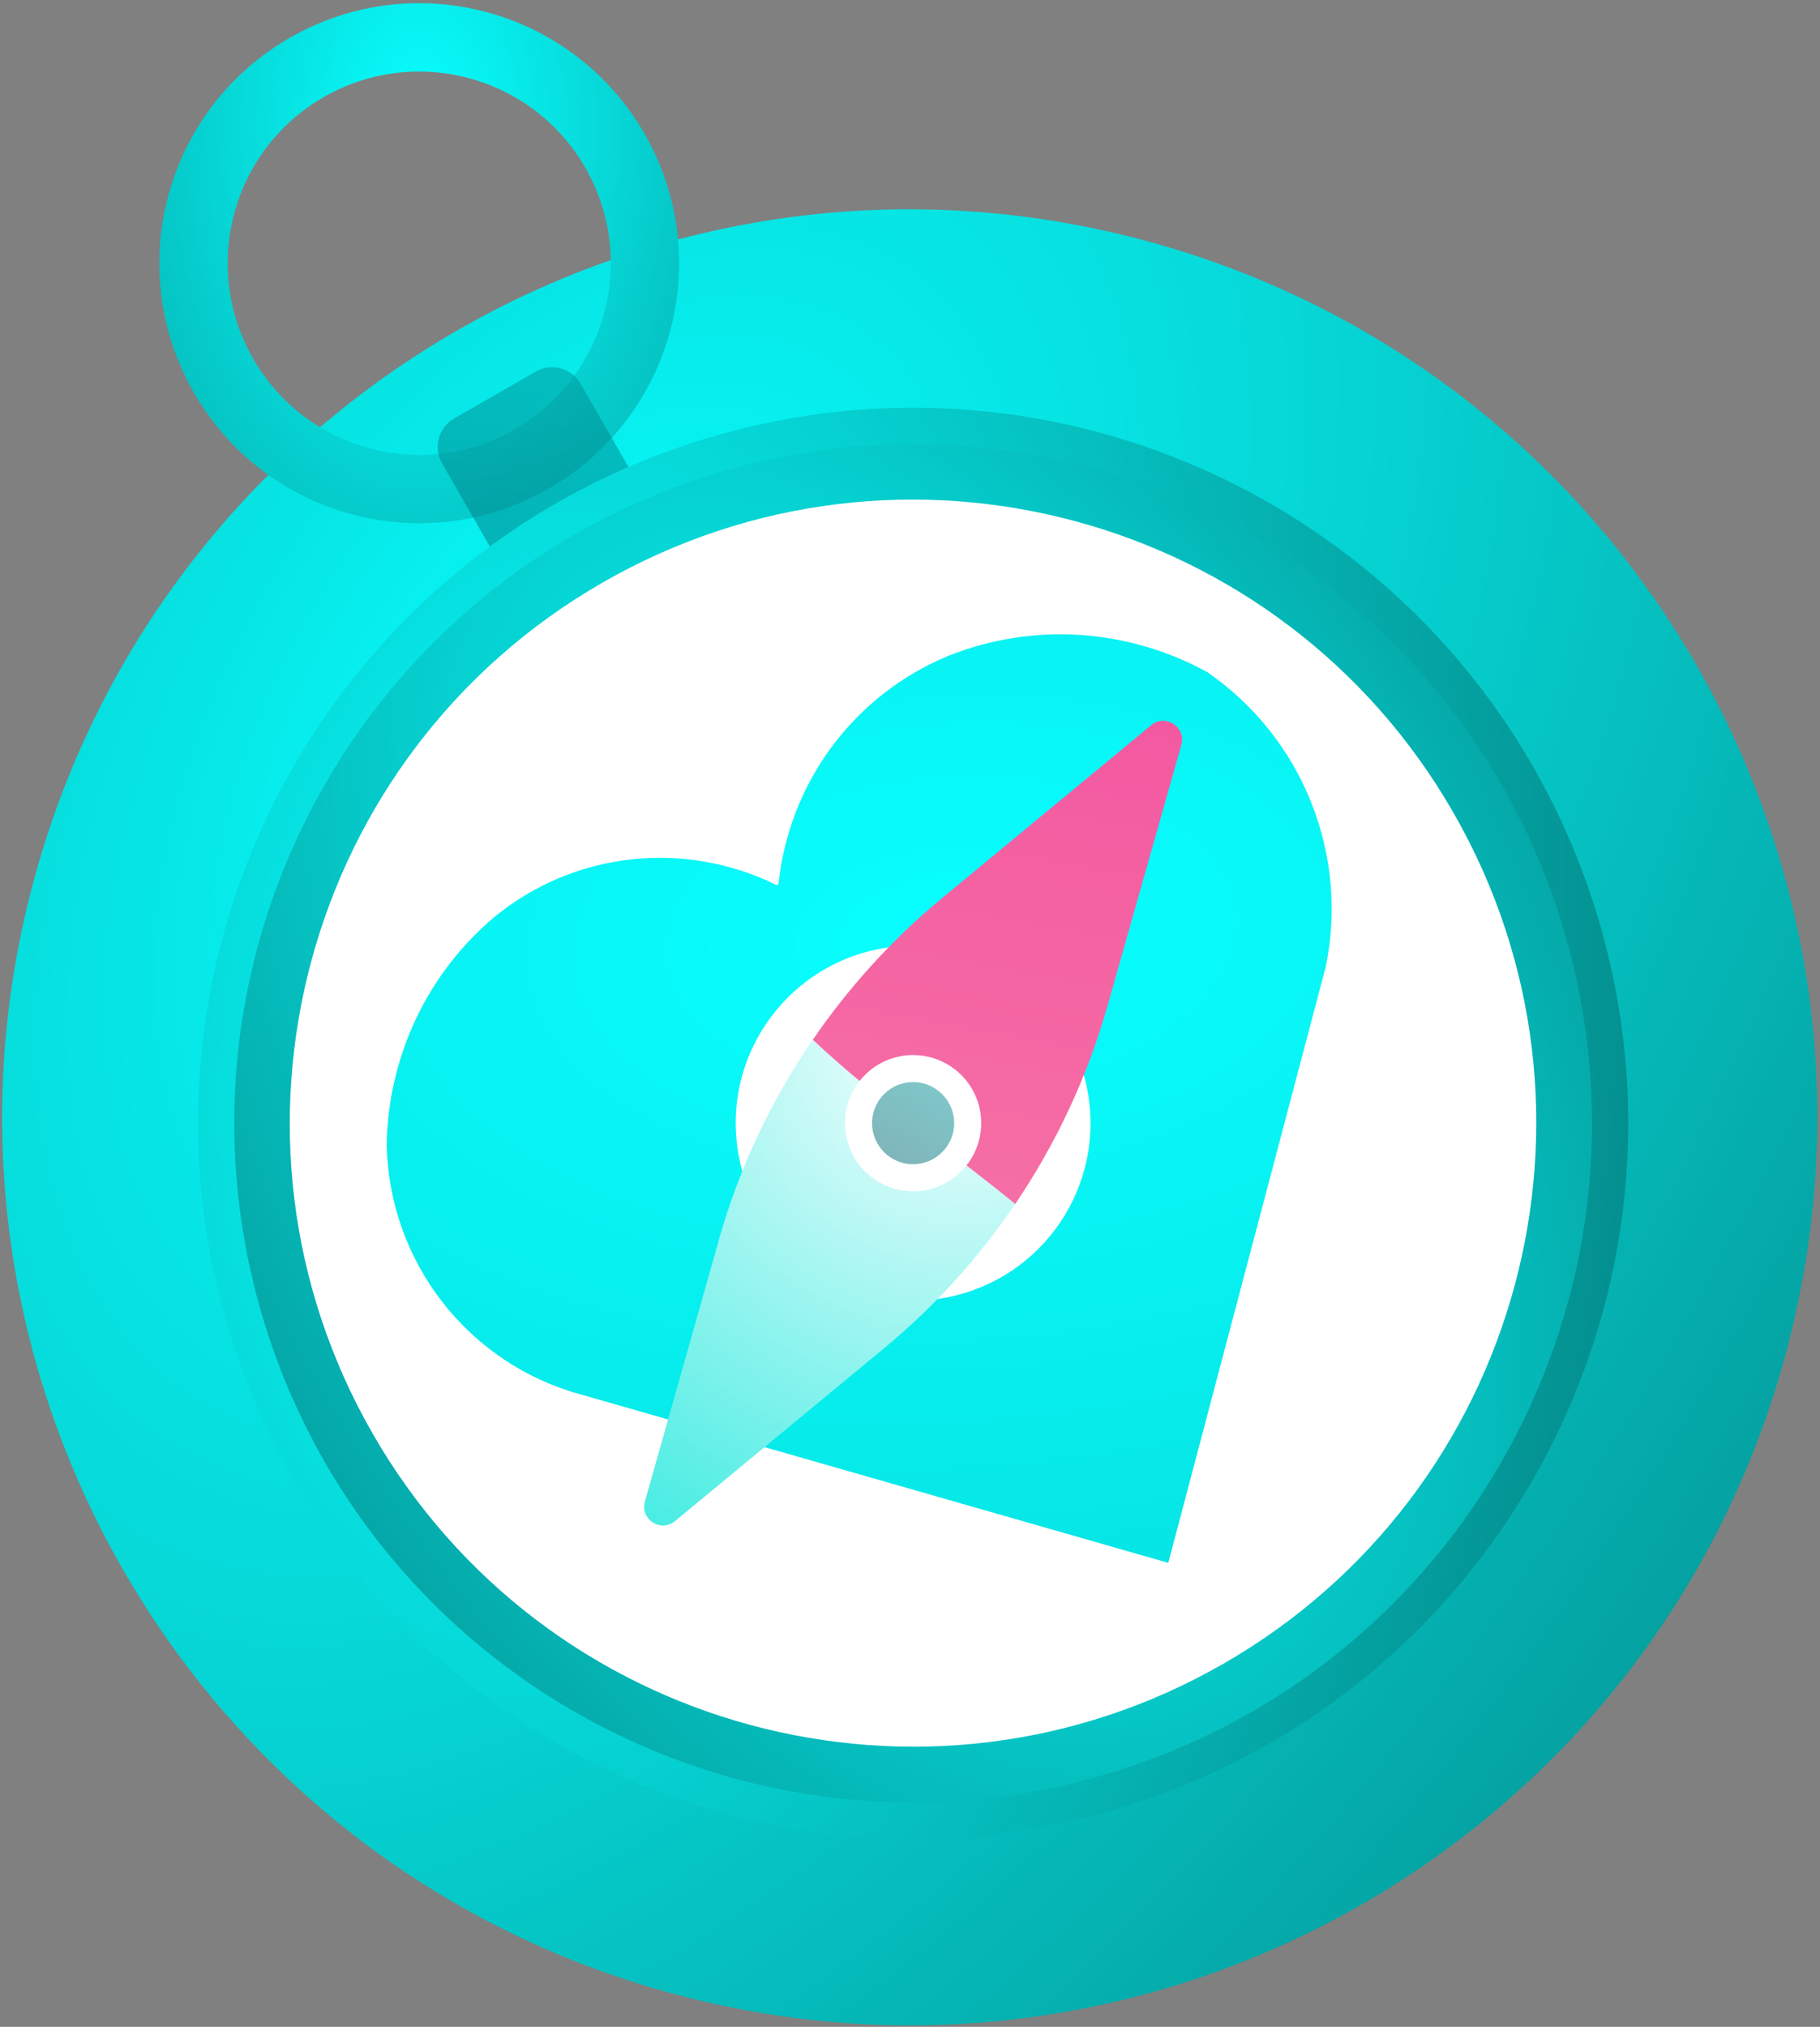<svg width="442" height="492" viewBox="0 0 442 492" fill="none" xmlns="http://www.w3.org/2000/svg">
   <rect x="0" y="0" width="442" height="492" fill="#808080" stroke="none"/>
   <path d="M433.658 328.699C465.402 211.211 395.894 90.235 278.406 58.49C160.918 26.746 39.941 96.255 8.197 213.742C-23.547 331.23 45.961 452.207 163.449 483.951C280.937 515.695 401.913 446.187 433.658 328.699Z" fill="url(#paint0_radial_1_3)"/>
   <path d="M70.373 9.178C40.141 26.548 29.724 65.1 47.094 95.332C64.464 125.564 103.017 135.981 133.249 118.61C163.48 101.24 173.897 62.688 156.527 32.456C139.157 2.224 100.604 -8.192 70.373 9.178ZM124.986 104.23C102.693 117.038 74.268 109.336 61.475 87.07C48.682 64.803 56.369 36.352 78.635 23.558C100.901 10.765 129.353 18.453 142.146 40.719C154.94 62.985 147.252 91.436 124.986 104.23Z" fill="url(#paint1_radial_1_3)"/>
   <path opacity="0.5" d="M110.298 101.572L130.105 90.192C133.927 87.996 138.81 89.315 141.006 93.137L163.168 131.709C165.364 135.531 164.045 140.413 160.222 142.609L140.415 153.99C136.593 156.186 131.711 154.867 129.514 151.044L107.353 112.473C105.157 108.65 106.476 103.768 110.298 101.572Z" fill="url(#paint2_linear_1_3)"/>
   <path d="M387.676 221.466C359.416 129.835 262.226 78.463 170.595 106.722C78.964 134.982 27.592 232.172 55.851 323.803C84.111 415.434 181.301 466.806 272.932 438.547C364.563 410.287 415.935 313.097 387.676 221.466Z" fill="url(#paint3_radial_1_3)"/>
   <path d="M379.989 226.442C354.468 139.055 262.938 88.903 175.551 114.423C88.165 139.944 38.012 231.474 63.533 318.86C89.053 406.247 180.583 456.4 267.97 430.879C355.357 405.358 405.509 313.829 379.989 226.442Z" fill="url(#paint4_radial_1_3)"/>
   <path d="M297.129 403.848C369.598 362.21 394.592 269.707 352.954 197.237C311.315 124.768 218.812 99.774 146.343 141.412C73.873 183.051 48.88 275.553 90.518 348.023C132.156 420.493 224.659 445.486 297.129 403.848Z" fill="white"/>
   <path fill-rule="evenodd" clip-rule="evenodd" d="M188.622 214.853C177.614 209.428 165.322 207.265 153.196 208.618C141.07 209.972 129.615 214.785 120.178 222.492C112.112 229.252 105.594 237.683 101.063 247.219C96.532 256.755 94.094 267.175 93.91 277.779C94.152 291.669 98.919 305.139 107.482 316.12C116.046 327.1 127.931 334.985 141.311 338.562L283.728 379.372L321.941 234.779C324.739 221.407 323.51 207.462 318.41 194.719C313.31 181.975 304.569 171.01 293.301 163.217C283.707 157.923 273.088 154.817 262.204 154.122C251.32 153.427 240.441 155.159 230.345 159.194C219.12 163.812 209.365 171.391 202.101 181.139C194.837 190.888 190.332 202.446 189.058 214.603" fill="url(#paint5_radial_1_3)"/>
   <path d="M264.637 268.531C266.906 292.221 249.55 313.251 225.86 315.521C202.169 317.791 181.14 300.435 178.87 276.744C176.6 253.054 193.956 232.024 217.647 229.754C241.337 227.484 262.367 244.841 264.637 268.531Z" fill="white"/>
   <path d="M174.567 301.039L156.616 364.47C155.395 368.774 160.467 372.108 163.932 369.239L214.745 327.248C227.029 317.092 237.695 305.284 246.521 292.258C230.587 279.213 213.103 267.116 197.365 252.386C187.239 267.177 179.483 283.61 174.532 301.065L174.567 301.039Z" fill="url(#paint6_radial_1_3)"/>
   <path d="M286.895 180.803C288.115 176.499 283.044 173.164 279.579 176.033L228.766 218.024C216.697 227.995 206.155 239.604 197.397 252.39C213.105 267.116 230.588 279.213 246.553 292.262C256.468 277.626 264.065 261.418 268.944 244.233L286.895 180.803Z" fill="url(#paint7_linear_1_3)"/>
   <path d="M235.607 281.666C230.629 289.324 220.383 291.466 212.725 286.488C205.067 281.51 202.925 271.264 207.903 263.606C212.882 255.948 223.127 253.806 230.785 258.784C238.443 263.762 240.585 274.008 235.607 281.666Z" fill="white"/>
   <path opacity="0.5" d="M230.107 278.079C227.091 282.701 220.905 283.998 216.314 280.987C211.692 277.971 210.394 271.784 213.405 267.193C216.421 262.572 222.608 261.274 227.199 264.285C231.821 267.301 233.119 273.488 230.107 278.079Z" fill="url(#paint8_linear_1_3)"/>
   <defs>
   <radialGradient id="paint0_radial_1_3" cx="0" cy="0" r="1" gradientUnits="userSpaceOnUse" gradientTransform="translate(139.768 188.01) rotate(29.543) scale(758.529 1242.4)">
   <stop stop-color="#08FFFF"/>
   <stop offset="1" stop-color="#002B2B"/>
   </radialGradient>
   <radialGradient id="paint1_radial_1_3" cx="0" cy="0" r="1" gradientUnits="userSpaceOnUse" gradientTransform="translate(102.226 30.61) rotate(-179.425) scale(244.258 400.073)">
   <stop stop-color="#08FFFF"/>
   <stop offset="1" stop-color="#002B2B"/>
   </radialGradient>
   <linearGradient id="paint2_linear_1_3" x1="135.669" y1="189.035" x2="151.434" y2="-46.336" gradientUnits="userSpaceOnUse">
   <stop stop-color="#005563"/>
   <stop offset="0.877" stop-color="#00D3CB"/>
   </linearGradient>
   <radialGradient id="paint3_radial_1_3" cx="0" cy="0" r="1" gradientUnits="userSpaceOnUse" gradientTransform="translate(132.693 251.325) rotate(6.071) scale(505.87 828.569)">
   <stop stop-color="#08FFFF"/>
   <stop offset="1" stop-color="#002B2B"/>
   </radialGradient>
   <radialGradient id="paint4_radial_1_3" cx="0" cy="0" r="1" gradientUnits="userSpaceOnUse" gradientTransform="translate(211.492 250.537) rotate(150.532) scale(397.807 651.572)">
   <stop stop-color="#08FFFF"/>
   <stop offset="1" stop-color="#002B2B"/>
   </radialGradient>
   <radialGradient id="paint5_radial_1_3" cx="0" cy="0" r="1" gradientUnits="userSpaceOnUse" gradientTransform="translate(233.478 225.164) rotate(81.537) scale(1298.86 2346.9)">
   <stop stop-color="#08FFFF"/>
   <stop offset="1" stop-color="#002B2B"/>
   </radialGradient>
   <radialGradient id="paint6_radial_1_3" cx="0" cy="0" r="1" gradientUnits="userSpaceOnUse" gradientTransform="translate(234.034 248.488) rotate(122.693) scale(180.182 180.182)">
   <stop stop-color="#FEFFFF"/>
   <stop offset="1" stop-color="#19E8DC"/>
   </radialGradient>
   <linearGradient id="paint7_linear_1_3" x1="249.329" y1="169.833" x2="205.341" y2="408.342" gradientUnits="userSpaceOnUse">
   <stop stop-color="#F359A1"/>
   <stop offset="1" stop-color="#F884A9"/>
   </linearGradient>
   <linearGradient id="paint8_linear_1_3" x1="202.079" y1="289.07" x2="247.54" y2="216.03" gradientUnits="userSpaceOnUse">
   <stop stop-color="#005563"/>
   <stop offset="0.877" stop-color="#00D3CB"/>
   </linearGradient>
   </defs>
   </svg>
   